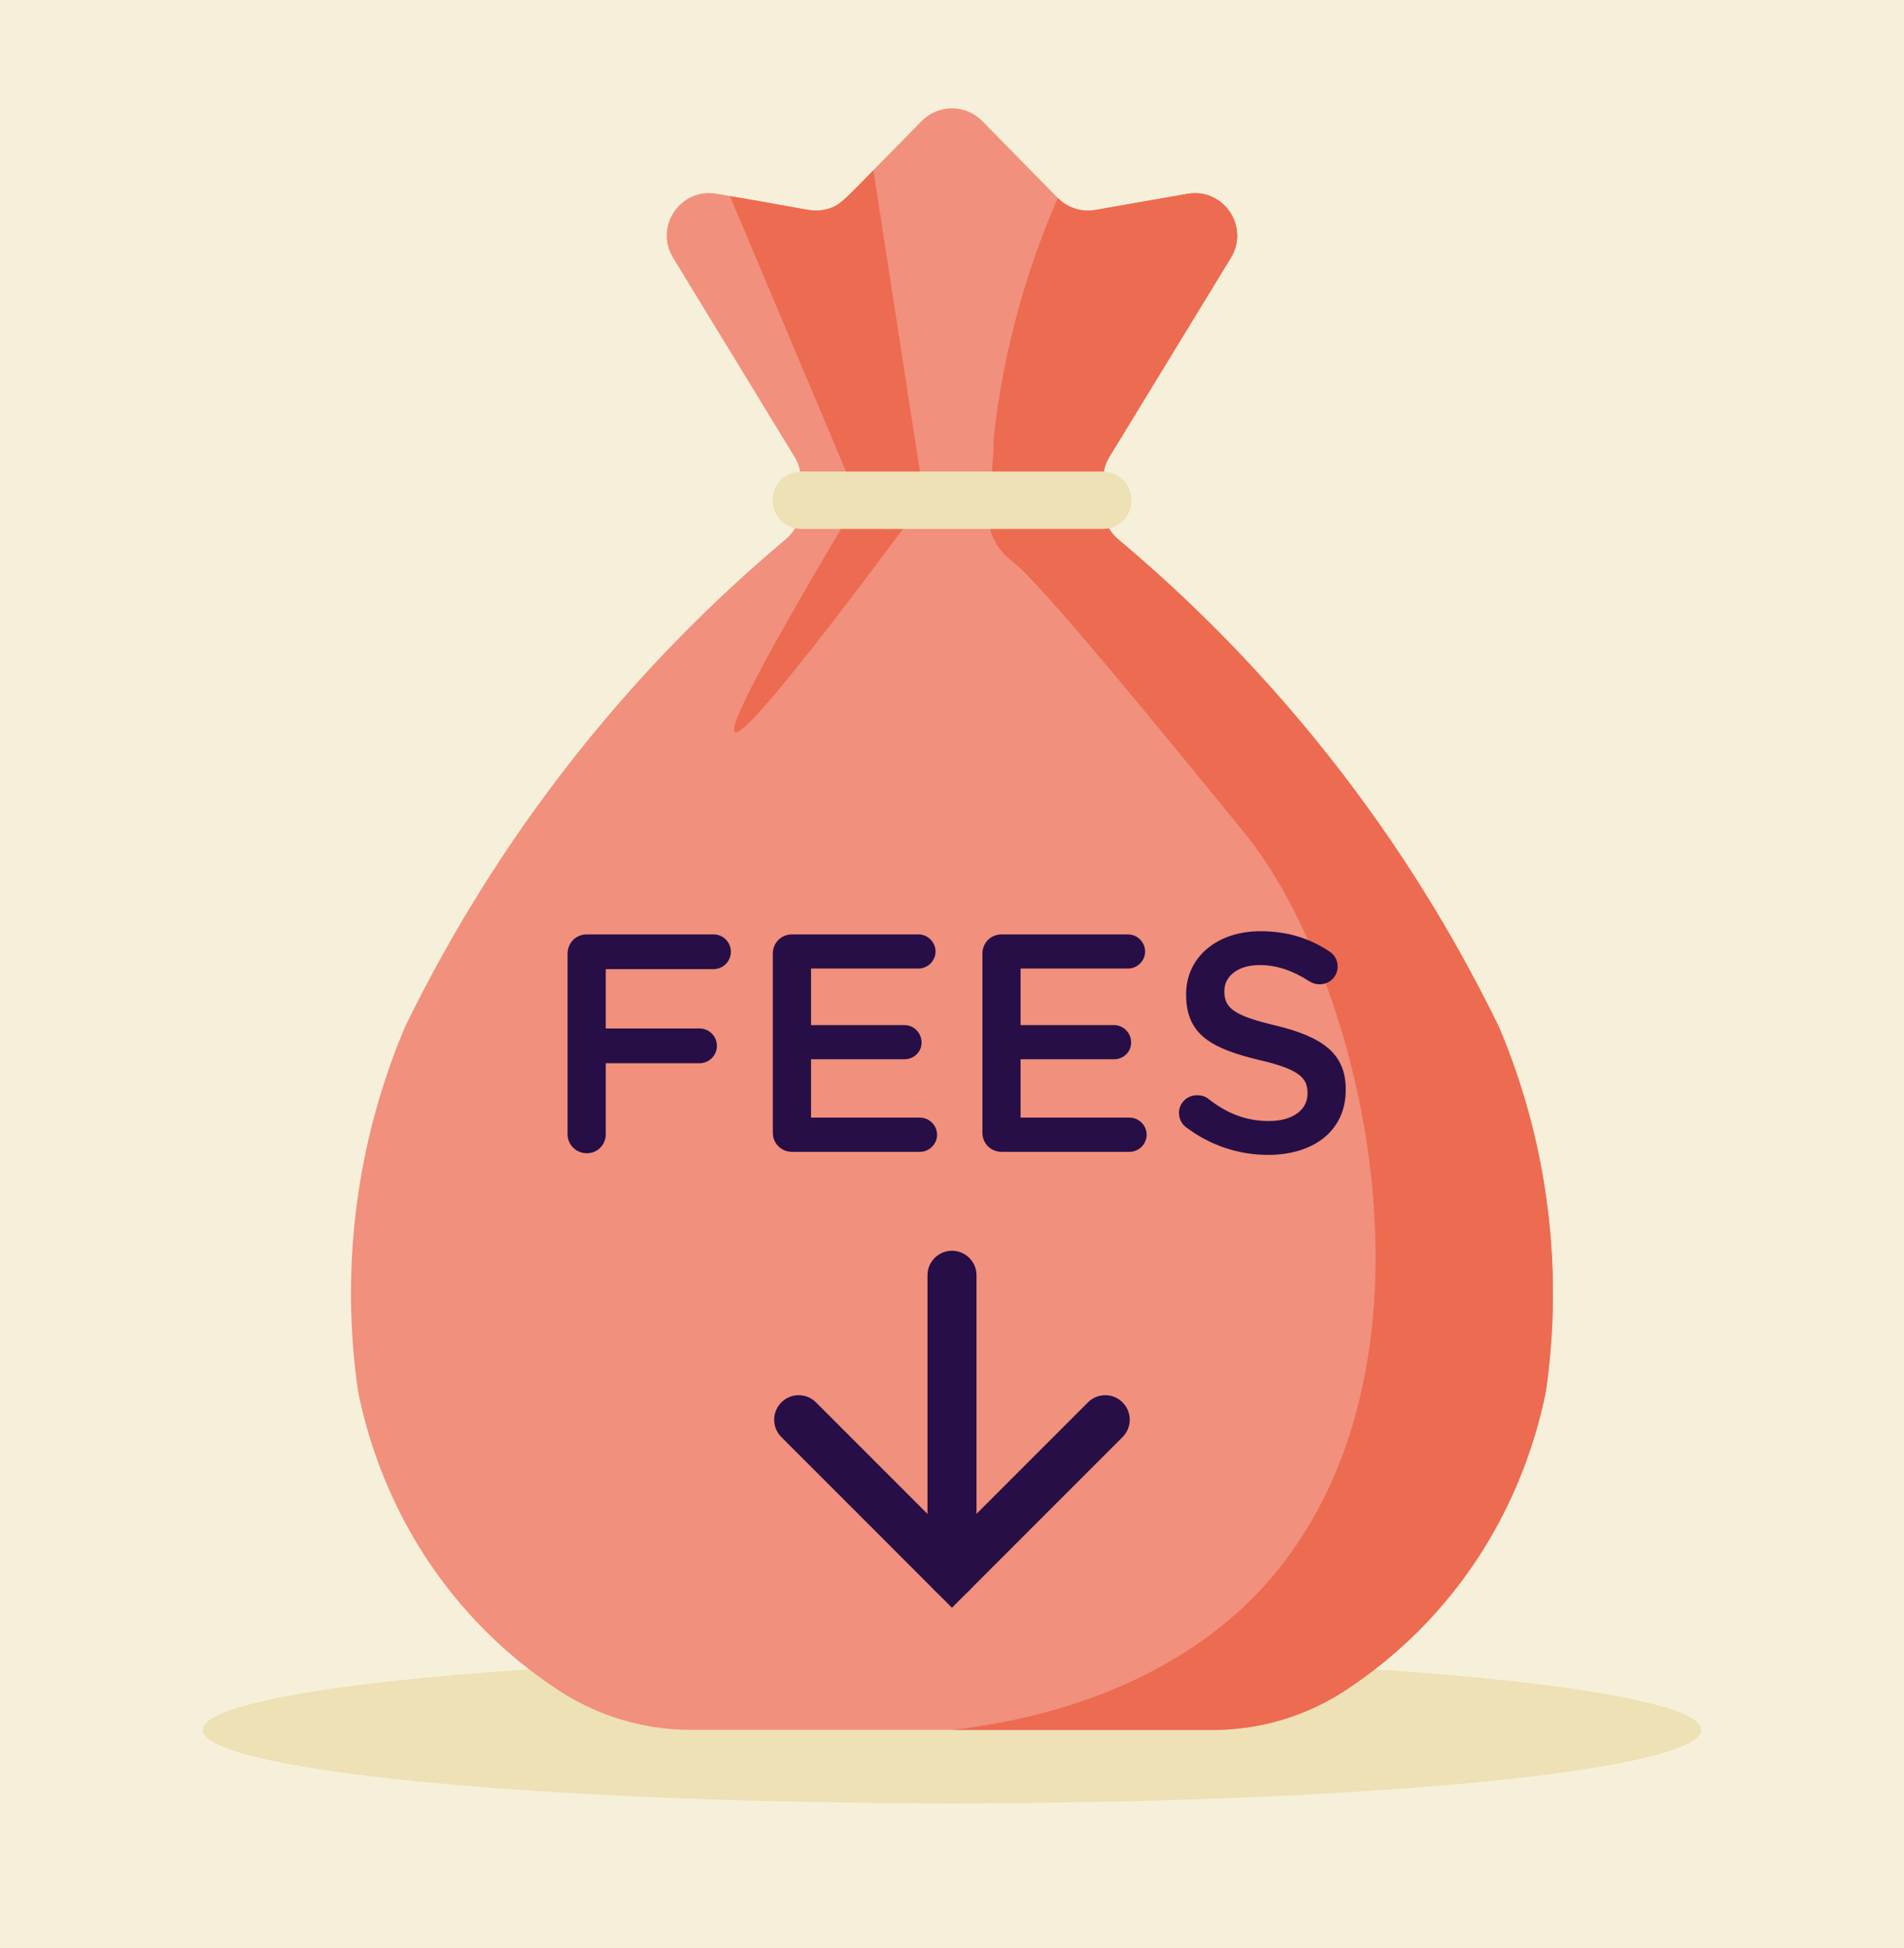 <?xml version="1.0" encoding="UTF-8"?>
<svg xmlns="http://www.w3.org/2000/svg" version="1.1" viewBox="0 0 480 491">
  <defs>
    <style>
      .cls-1 {
        fill: #f1907c;
      }

      .cls-2 {
        fill: #270e46;
      }

      .cls-3 {
        fill: #ede1b5;
      }

      .cls-4 {
        fill: #ed6b50;
      }

      .cls-5 {
        fill: #f6f0da;
      }
    </style>
  </defs>
  <!-- Generator: Adobe Illustrator 28.7.1, SVG Export Plug-In . SVG Version: 1.2.0 Build 142)  -->
  <g>
    <g id="BG:_Sand">
      <rect class="cls-5" x="0" y="0" width="480.01" height="491"/>
    </g>
    <g id="Sand">
      <ellipse class="cls-3" cx="240" cy="435.98" rx="188.88" ry="18.51"/>
      <g>
        <path class="cls-1" d="M389.19,297.79c-2.58-15.59-6.95-28.61-11.15-38.62-.08-.19-.17-.38-.26-.57-9.07-18.6-21.72-40.64-39.34-63.62-19.39-25.3-39.39-44.68-56.53-59.06-2.42-2.03-3.82-5.03-3.82-8.19v-6.99c0-1.97.54-3.89,1.57-5.57,10.22-16.74,20.44-33.49,30.65-50.23,4.79-7.85-1.91-17.69-10.98-16.11-7.74,1.36-15.48,2.71-23.22,4.07-3.47.61-7.01-.53-9.47-3.04l-19.02-19.36c-4.19-4.26-11.06-4.26-15.26,0l-19.02,19.36c-2.47,2.51-6.01,3.65-9.47,3.04-7.74-1.36-15.48-2.71-23.22-4.07-9.06-1.59-15.77,8.25-10.98,16.11,10.22,16.74,20.44,33.49,30.65,50.23,1.02,1.68,1.57,3.61,1.57,5.57v6.99c0,3.16-1.4,6.16-3.82,8.19-17.14,14.37-37.14,33.76-56.53,59.06-17.61,22.98-30.26,45.02-39.34,63.62-.09.19-.18.37-.26.57-4.2,10.01-8.57,23.03-11.15,38.62-3.53,21.29-2.43,39.55-.58,52.54.03.21.07.42.11.63,2.29,11.24,8.86,35.43,29.45,57.38,7.05,7.52,14.36,13.3,21.13,17.72,9.9,6.47,21.47,9.91,33.3,9.91h131.55c11.83,0,23.4-3.44,33.3-9.91,6.77-4.43,14.08-10.21,21.13-17.72,20.59-21.95,27.17-46.14,29.45-57.38.04-.21.08-.41.11-.63,1.84-12.99,2.94-31.25-.58-52.54Z"/>
        <path class="cls-4" d="M184.02,49.43c10.77,25.54,21.55,51.09,32.32,76.63-22.58,37.76-32.94,57.25-31.08,58.49,1.98,1.33,17.9-18.17,47.76-58.49-4.28-27.71-8.56-55.42-12.84-83.14-1.5,1.57-2.85,2.94-3.98,4.07-3.92,3.92-5.27,5.01-7.24,5.59-1.38.41-2.71.47-2.87.48-1.02.04-1.79-.06-4.11-.47-1.57-.27-2.35-.41-3.57-.64-.72-.14-2.43-.45-5.84-1.06-2.03-.36-4.92-.87-8.55-1.47Z"/>
        <path class="cls-4" d="M266.65,49.88c2.47,2.51,6.01,3.65,9.47,3.04,7.74-1.36,15.48-2.71,23.22-4.07,9.06-1.59,15.77,8.25,10.98,16.11-10.22,16.74-20.44,33.49-30.65,50.23-1.02,1.68-1.57,3.61-1.57,5.57v6.99c0,3.16,1.4,6.16,3.82,8.19,17.14,14.37,37.14,33.76,56.53,59.06,17.61,22.98,30.26,45.02,39.34,63.62.09.19.18.37.26.57,4.2,10.01,8.57,23.03,11.15,38.62,3.53,21.29,2.43,39.55.58,52.54-.03.21-.07.42-.11.63-2.29,11.24-8.86,35.43-29.45,57.38-7.05,7.52-14.36,13.3-21.13,17.72-9.9,6.47-21.47,9.91-33.3,9.91h-65.78c48.35-5.59,71.24-27.99,78.88-36.49,48.61-54.1,25.02-152.55-5.15-189.58-19.93-24.46-51.42-63.1-58.46-68.4-.54-.41-2.95-2.13-4.55-5.29-2.01-3.97-1.58-7.91-1.31-10.58,1.71-16.59.57-11.72,1.55-19.18,3.2-24.58,10.18-43.91,15.7-56.57Z"/>
        <path class="cls-3" d="M278.02,133.31h-76.03c-4,0-7.24-3.24-7.24-7.24h0c0-4,3.24-7.24,7.24-7.24h76.03c4,0,7.24,3.24,7.24,7.24h0c0,4-3.24,7.24-7.24,7.24Z"/>
      </g>
      <g>
        <path class="cls-2" d="M240,405.2l-43.02-43.02c-2.41-2.41-2.41-6.33,0-8.74,2.42-2.42,6.33-2.42,8.74,0l34.27,34.27,34.27-34.27c2.42-2.42,6.33-2.42,8.74,0,2.41,2.41,2.41,6.33,0,8.74l-43.02,43.02Z"/>
        <path class="cls-2" d="M240,402.64c-3.41,0-6.18-2.77-6.18-6.18v-75.06c0-3.41,2.77-6.18,6.18-6.18s6.18,2.77,6.18,6.18v75.06c0,3.41-2.77,6.18-6.18,6.18Z"/>
      </g>
      <g>
        <path class="cls-2" d="M143.09,240.34c0-2.74,2.11-4.85,4.85-4.85h31.93c2.43,0,4.38,1.96,4.38,4.38s-1.96,4.38-4.38,4.38h-27.16v14.95h23.64c2.43,0,4.38,1.96,4.38,4.38s-1.96,4.38-4.38,4.38h-23.64v17.92c0,2.66-2.11,4.77-4.77,4.77s-4.85-2.11-4.85-4.77v-45.55Z"/>
        <path class="cls-2" d="M194.83,285.42v-45.08c0-2.74,2.11-4.85,4.85-4.85h31.86c2.35,0,4.31,1.96,4.31,4.31s-1.96,4.3-4.31,4.3h-27.08v14.25h23.56c2.35,0,4.31,1.96,4.31,4.38s-1.96,4.23-4.31,4.23h-23.56v14.71h27.47c2.35,0,4.31,1.96,4.31,4.31s-1.96,4.31-4.31,4.31h-32.25c-2.74,0-4.85-2.11-4.85-4.85Z"/>
        <path class="cls-2" d="M247.67,285.42v-45.08c0-2.74,2.11-4.85,4.85-4.85h31.85c2.35,0,4.31,1.96,4.31,4.31s-1.96,4.3-4.31,4.3h-27.08v14.25h23.56c2.35,0,4.31,1.96,4.31,4.38s-1.96,4.23-4.31,4.23h-23.56v14.71h27.47c2.35,0,4.31,1.96,4.31,4.31s-1.96,4.31-4.31,4.31h-32.25c-2.74,0-4.85-2.11-4.85-4.85Z"/>
        <path class="cls-2" d="M299.1,284.17c-1.09-.78-1.88-2.11-1.88-3.68,0-2.5,2.04-4.46,4.54-4.46,1.33,0,2.19.39,2.82.86,4.54,3.6,9.39,5.64,15.34,5.64s9.71-2.82,9.71-6.89v-.16c0-3.91-2.19-6.03-12.37-8.38-11.66-2.82-18.24-6.26-18.24-16.36v-.16c0-9.39,7.83-15.89,18.71-15.89,6.89,0,12.44,1.8,17.38,5.09,1.09.63,2.11,1.96,2.11,3.83,0,2.5-2.04,4.46-4.54,4.46-.94,0-1.72-.23-2.5-.7-4.23-2.74-8.29-4.15-12.6-4.15-5.64,0-8.92,2.9-8.92,6.5v.16c0,4.23,2.5,6.11,13.07,8.61,11.58,2.82,17.53,6.97,17.53,16.05v.16c0,10.25-8.06,16.36-19.57,16.36-7.43,0-14.48-2.35-20.59-6.89Z"/>
      </g>
    </g>
  </g>
</svg>